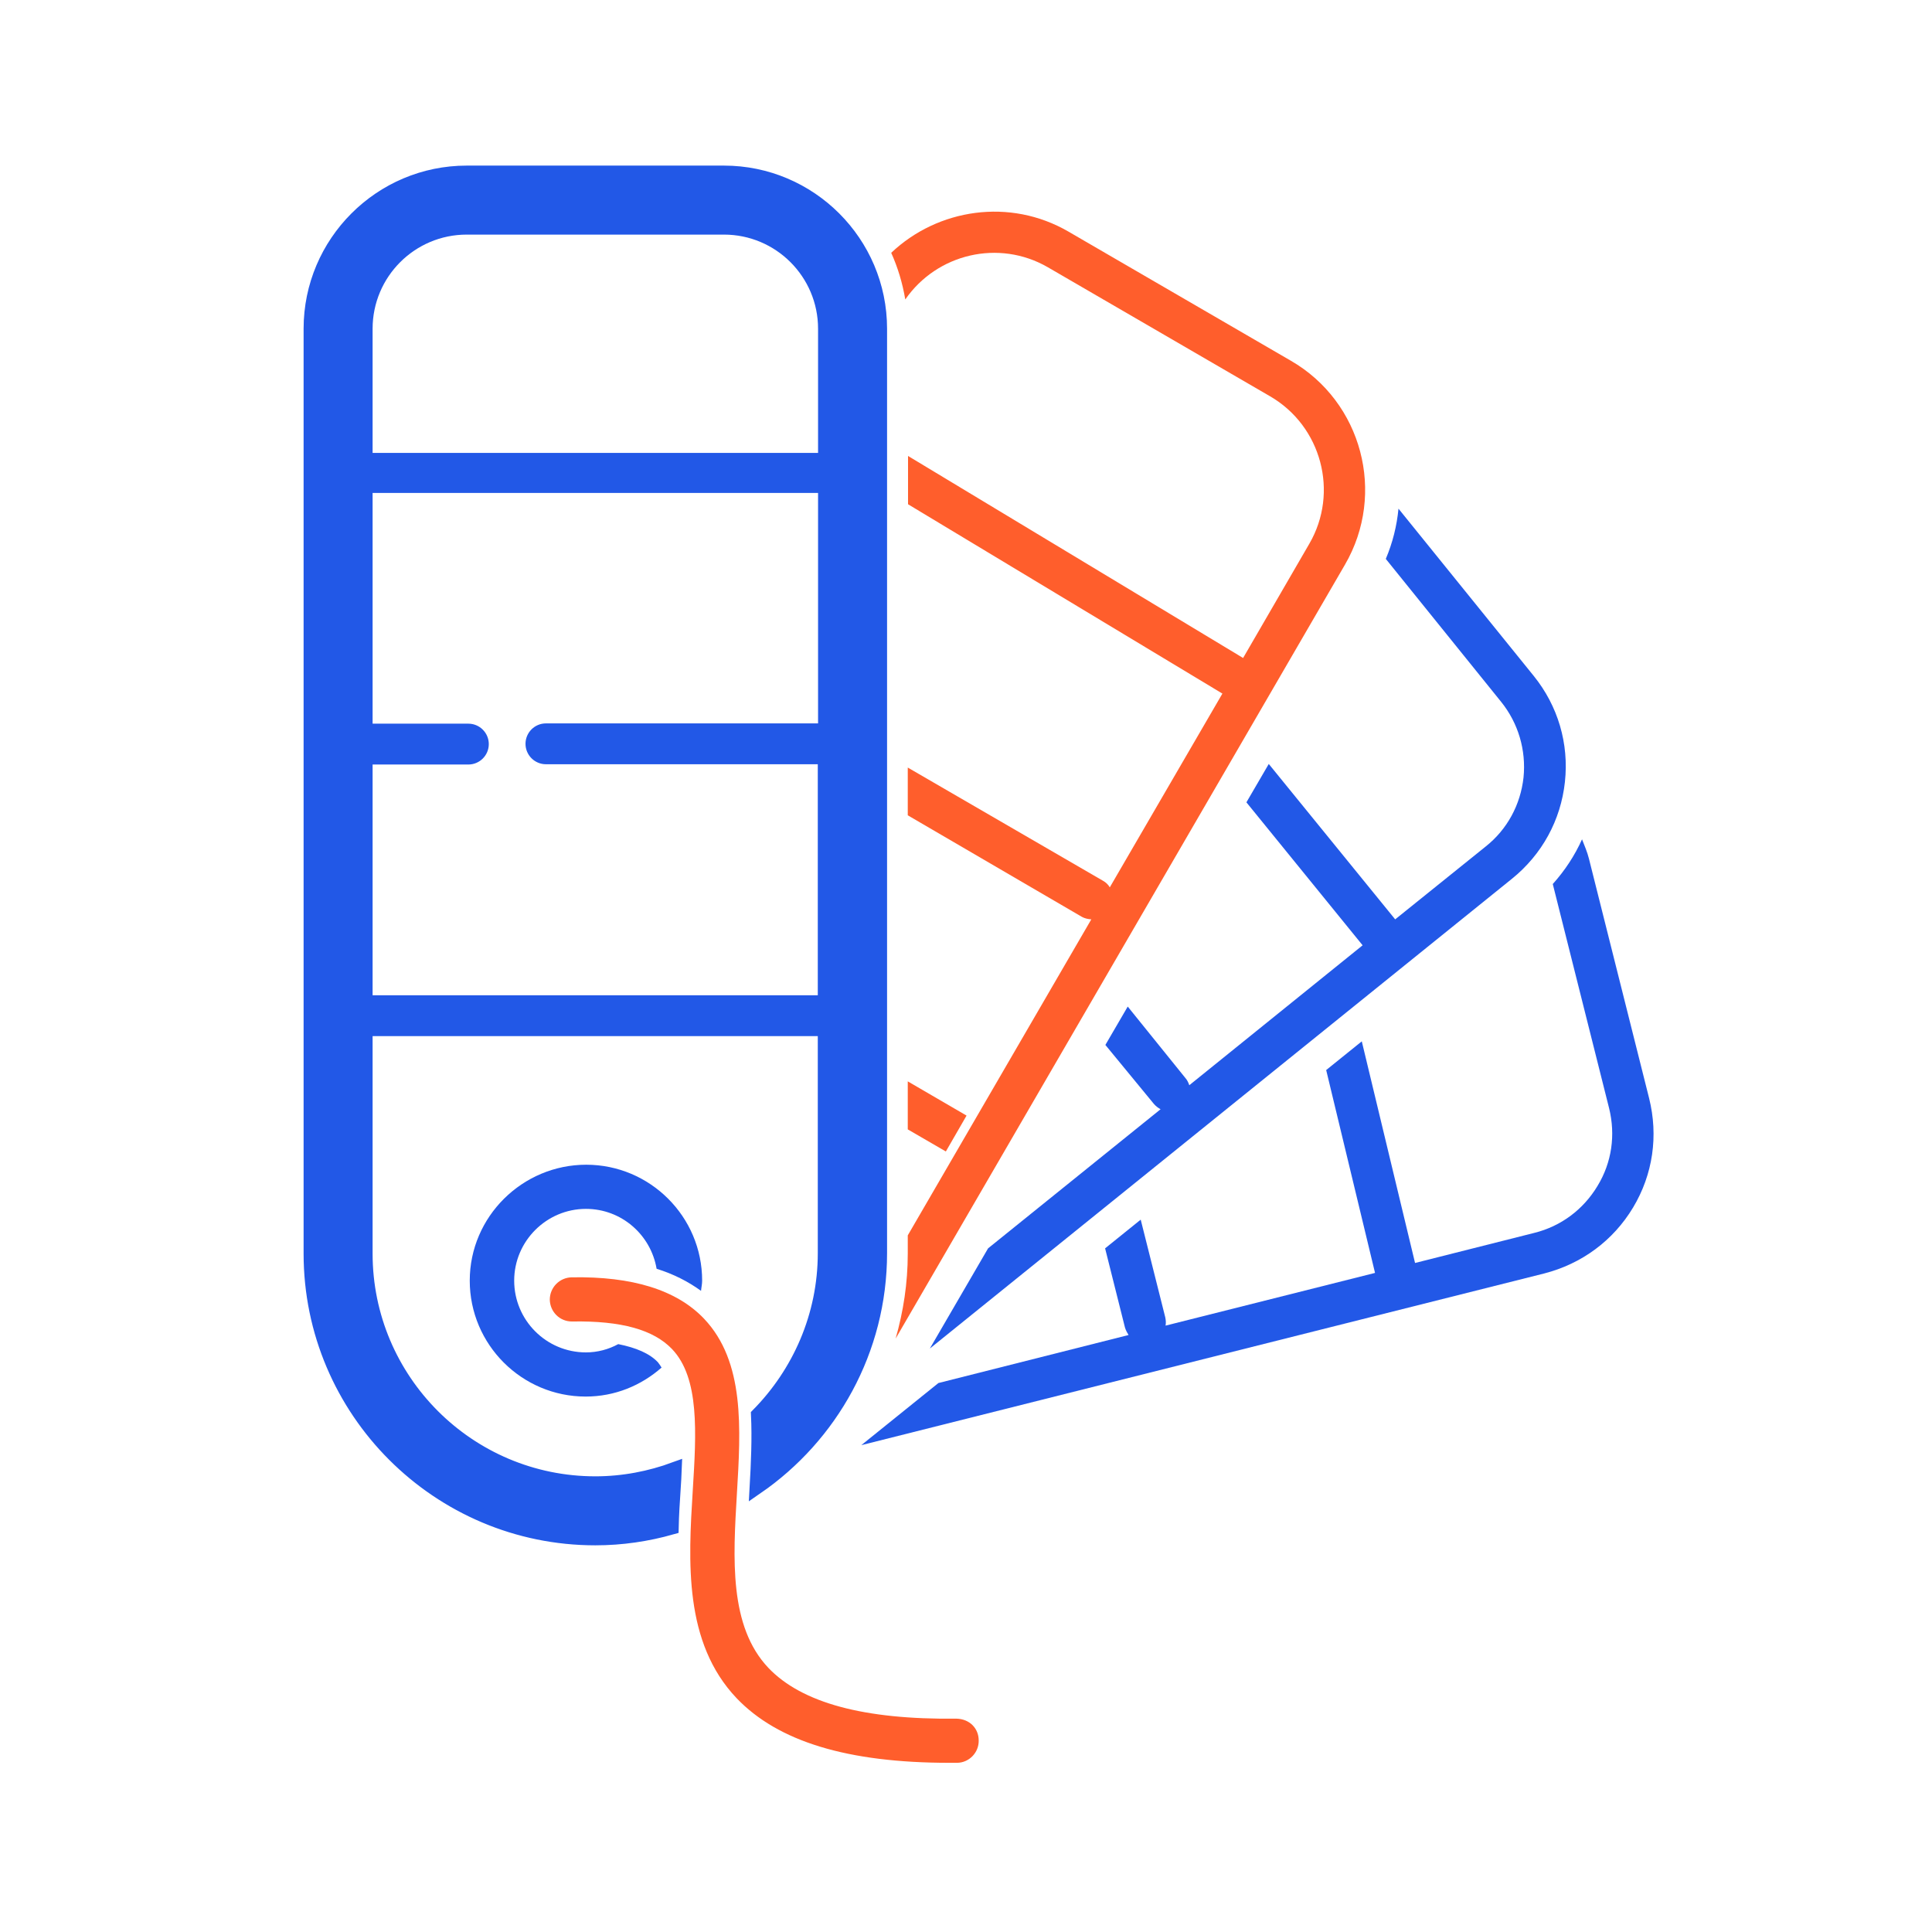 <?xml version="1.0" encoding="UTF-8"?>
<svg xmlns="http://www.w3.org/2000/svg" width="70" height="70" viewBox="0 0 70 70" fill="none">
  <g clip-path="url(#clip0_204_1727)">
    <path d="M59.17 43.75C59.89 42.55 60.09 41.15 59.75 39.79L57.57 31.11C57.51 30.87 57.41 30.64 57.32 30.41C57.06 30.99 56.7 31.54 56.26 32.03L58.3 40.15C58.54 41.12 58.4 42.12 57.88 42.97C57.37 43.82 56.56 44.43 55.59 44.67L51.27 45.76L49.34 37.73L48.05 38.77L49.82 46.12L42.23 48.03C42.25 47.93 42.24 47.83 42.22 47.73L41.33 44.19L40.04 45.23L40.76 48.1C40.79 48.2 40.84 48.29 40.89 48.37L34 50.11L31.22 52.35C31.22 52.35 31.22 52.35 31.21 52.36L55.95 46.14C57.31 45.79 58.45 44.95 59.17 43.75Z" fill="#2258E7"></path>
    <path d="M50.67 18.43C50.61 19.05 50.46 19.66 50.21 20.25L54.39 25.43C55.01 26.2 55.3 27.18 55.2 28.17C55.09 29.16 54.61 30.05 53.83 30.67L50.55 33.31L45.97 27.68L45.16 29.07L49.37 34.25L43.09 39.32C43.06 39.23 43.02 39.14 42.95 39.06L40.86 36.47L40.05 37.86L41.81 40C41.88 40.08 41.96 40.14 42.05 40.19L35.8 45.23L33.69 48.86L54.78 31.84C55.87 30.96 56.55 29.72 56.7 28.33C56.85 26.94 56.45 25.58 55.57 24.49L50.67 18.43Z" fill="#2258E7"></path>
    <path d="M39.2 33.22C39.31 33.28 39.42 33.3 39.54 33.31L32.89 44.76V45.42C32.89 46.49 32.73 47.52 32.45 48.5L48.73 20.46C50.23 17.88 49.35 14.56 46.77 13.07L38.71 8.39C36.59 7.16 33.98 7.56 32.29 9.16C32.53 9.69 32.7 10.26 32.8 10.85C33.95 9.19 36.19 8.66 37.96 9.68L46.02 14.36C47.88 15.44 48.52 17.84 47.44 19.7L45.04 23.84L32.9 16.52V18.27L44.29 25.13L40.21 32.15C40.15 32.05 40.07 31.97 39.96 31.91L32.89 27.81V29.54L39.2 33.22Z" fill="#FF5E2C"></path>
    <path d="M35.02 40.42L32.89 39.18V40.92L34.27 41.72L35.02 40.42Z" fill="#FF5E2C"></path>
    <path d="M24.41 53.97C24.43 53.72 24.44 53.46 24.45 53.22C23.55 53.55 22.58 53.74 21.57 53.74C16.98 53.74 13.25 50.01 13.25 45.42V37.29H29.8V36.8V36.31H13.25V27.45H16.97C17.24 27.45 17.46 27.23 17.46 26.96C17.46 26.69 17.24 26.47 16.97 26.47H13.25V17.61H29.89V26.48C29.86 26.47 29.84 26.46 29.81 26.46H19.78C19.51 26.46 19.29 26.68 19.29 26.95C19.29 27.22 19.51 27.44 19.78 27.44H29.8C29.83 27.44 29.86 27.43 29.88 27.42V45.4C29.88 47.68 28.95 49.75 27.46 51.26C27.5 52.12 27.46 53.01 27.41 53.9C30.11 52.04 31.89 48.93 31.89 45.4V11.91C31.89 8.79 29.35 6.25 26.23 6.25H16.91C13.79 6.25 11.25 8.79 11.25 11.91V45.42C11.25 51.11 15.88 55.74 21.57 55.74C22.53 55.74 23.46 55.6 24.34 55.35C24.35 54.88 24.38 54.42 24.41 53.97ZM29.89 11.91V16.66H13.25V11.91C13.25 9.89 14.89 8.25 16.91 8.25H26.23C28.25 8.25 29.89 9.89 29.89 11.91Z" fill="#2258E7" stroke="#2258E7" stroke-width="0.5" stroke-miterlimit="10"></path>
    <path d="M17.02 46.4C17.02 48.72 18.91 50.6 21.22 50.6C22.28 50.6 23.23 50.2 23.97 49.55C23.93 49.49 23.89 49.42 23.84 49.36C23.54 49.04 23.05 48.83 22.4 48.7C22.05 48.89 21.65 49 21.23 49C19.79 49 18.63 47.83 18.63 46.4C18.63 44.97 19.8 43.8 21.23 43.8C22.52 43.8 23.58 44.74 23.79 45.97C24.4 46.16 24.93 46.43 25.4 46.77C25.41 46.65 25.44 46.53 25.44 46.4C25.44 44.08 23.55 42.2 21.24 42.2C18.93 42.2 17.02 44.08 17.02 46.4Z" fill="#2258E7"></path>
    <path d="M26.7 54.11C26.84 51.76 26.99 49.34 25.51 47.78C24.52 46.74 22.92 46.24 20.71 46.28C20.27 46.29 19.92 46.65 19.92 47.09C19.93 47.53 20.28 47.88 20.72 47.88H20.73C22.52 47.85 23.68 48.18 24.35 48.88C25.35 49.93 25.23 51.91 25.1 54C24.94 56.58 24.77 59.51 26.69 61.53C28.19 63.1 30.71 63.87 34.4 63.87C34.49 63.87 34.58 63.87 34.67 63.87C35.11 63.87 35.47 63.5 35.46 63.06C35.46 62.62 35.13 62.28 34.65 62.27C31.31 62.31 29.05 61.7 27.84 60.43C26.41 58.92 26.56 56.47 26.7 54.11Z" fill="#FF5E2C"></path>
  </g>
  <defs>
    <clipPath id="clip0_204_1727">
      <rect width="48.91" height="57.88" fill="white" transform="translate(11 6)"></rect>
    </clipPath>
  </defs>
</svg>
